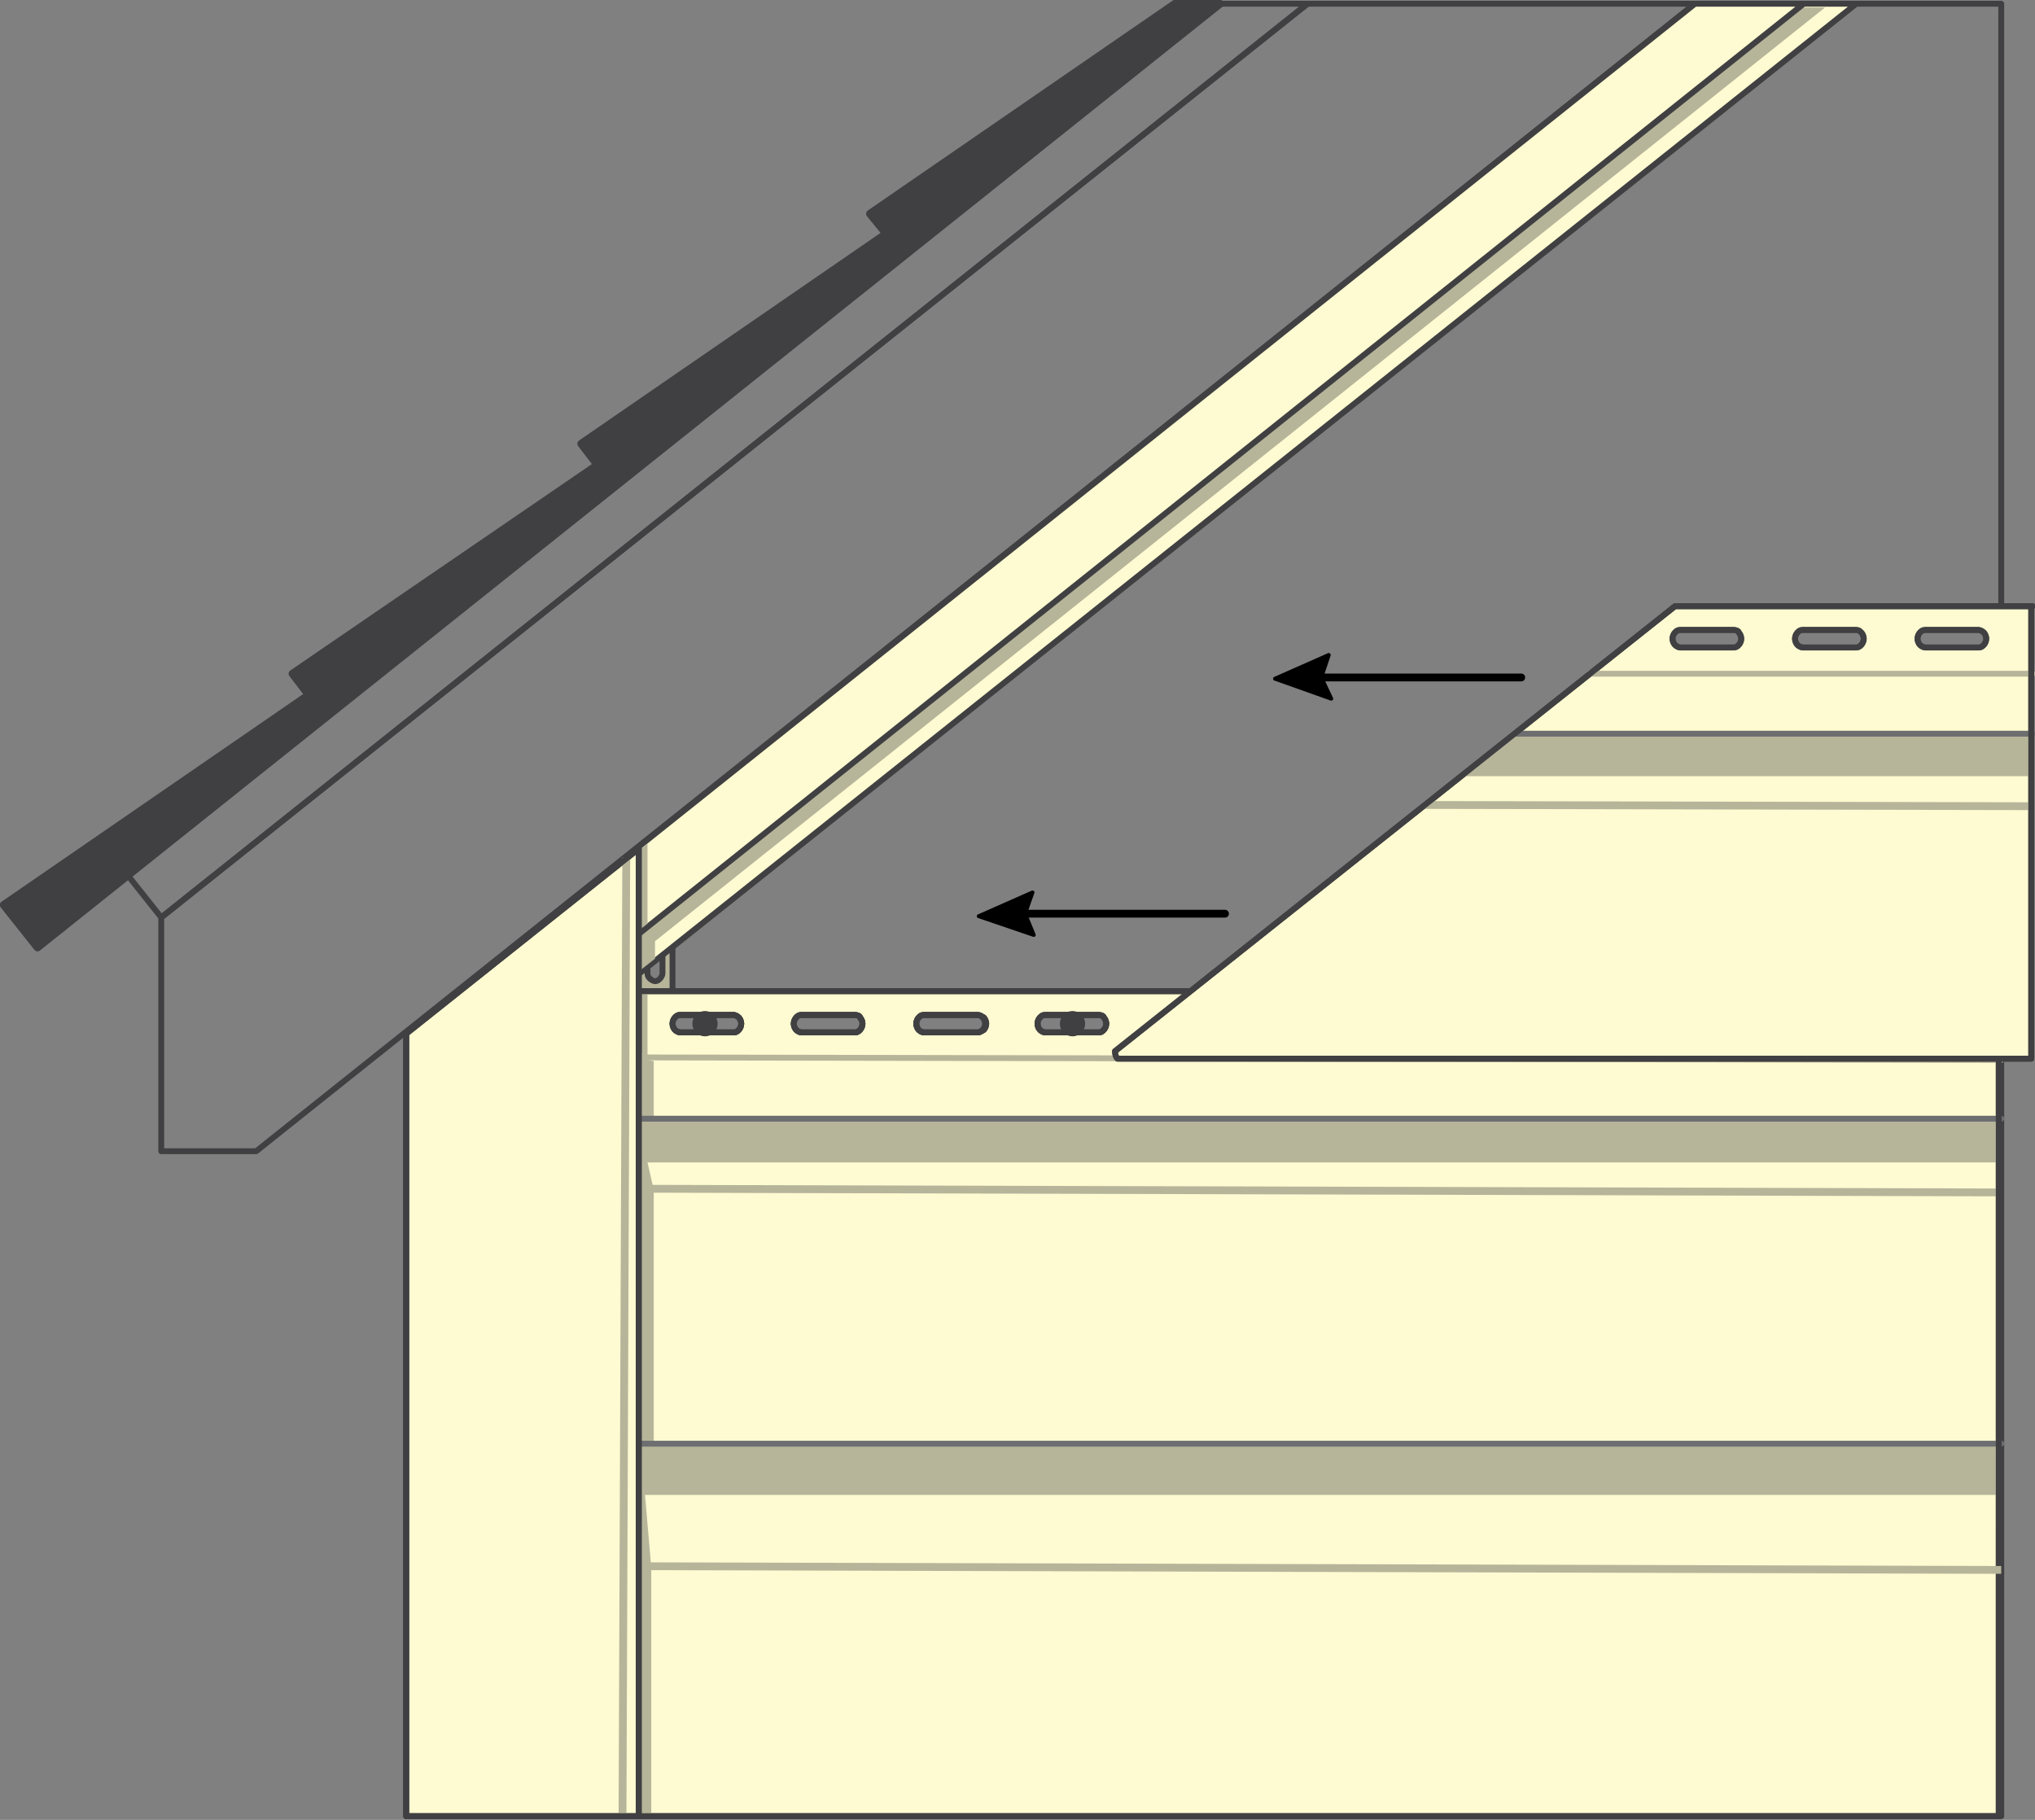 <!-- Generator: Adobe Illustrator 21.0.2, SVG Export Plug-In  -->
<svg version="1.1"
	 xmlns="http://www.w3.org/2000/svg" xmlns:xlink="http://www.w3.org/1999/xlink" xmlns:a="http://ns.adobe.com/AdobeSVGViewerExtensions/3.0/"
	 x="0px" y="0px" width="162.8px" height="145.6px" viewBox="0 0 162.8 145.6" style="enable-background:new 0 0 162.8 145.6;"
	 xml:space="preserve">
<rect x="0" y="0" width="162.8" height="145.6" fill="#808080" stroke="none"/>
<style type="text/css">
	
		.st0{clip-path:url(#SVGID_2_);fill:none;stroke:#404042;stroke-width:0.469;stroke-linecap:round;stroke-linejoin:round;stroke-miterlimit:22.926;}
	.st1{fill:#404042;}
	
		.st2{clip-path:url(#SVGID_4_);fill:none;stroke:#404042;stroke-width:0.626;stroke-linecap:round;stroke-linejoin:round;stroke-miterlimit:22.926;}
	.st3{clip-path:url(#SVGID_4_);fill-rule:evenodd;clip-rule:evenodd;fill:#B6B59A;}
	
		.st4{clip-path:url(#SVGID_4_);fill:none;stroke:#404042;stroke-width:0.469;stroke-linecap:round;stroke-linejoin:round;stroke-miterlimit:22.926;}
	.st5{clip-path:url(#SVGID_4_);fill-rule:evenodd;clip-rule:evenodd;fill:#FEFAD1;}
	
		.st6{clip-path:url(#SVGID_4_);fill:none;stroke:#6D6E70;stroke-width:0.469;stroke-linecap:round;stroke-linejoin:round;stroke-miterlimit:22.926;}
	
		.st7{clip-path:url(#SVGID_4_);fill:none;stroke:#B6B59A;stroke-width:0.469;stroke-linecap:round;stroke-linejoin:round;stroke-miterlimit:22.926;}
	.st8{clip-path:url(#SVGID_4_);fill:none;stroke:#B6B59A;stroke-width:0.626;stroke-miterlimit:22.926;}
	.st9{clip-path:url(#SVGID_4_);fill-rule:evenodd;clip-rule:evenodd;fill:#404042;}
	.st10{clip-path:url(#SVGID_4_);fill:none;stroke:#404042;stroke-width:0.626;stroke-miterlimit:22.926;}
	.st11{clip-path:url(#SVGID_4_);fill-rule:evenodd;clip-rule:evenodd;}
	
		.st12{clip-path:url(#SVGID_4_);fill:none;stroke:#000000;stroke-width:0.312;stroke-linecap:round;stroke-linejoin:round;stroke-miterlimit:22.926;}
	
		.st13{clip-path:url(#SVGID_4_);fill:none;stroke:#000000;stroke-width:0.626;stroke-linecap:round;stroke-linejoin:round;stroke-miterlimit:22.926;}
	
		.st14{clip-path:url(#SVGID_6_);fill:none;stroke:#404042;stroke-width:0.469;stroke-linecap:round;stroke-linejoin:round;stroke-miterlimit:22.926;}
	
		.st15{clip-path:url(#SVGID_8_);fill:none;stroke:#404042;stroke-width:0.626;stroke-linecap:round;stroke-linejoin:round;stroke-miterlimit:22.926;}
	.st16{clip-path:url(#SVGID_8_);fill-rule:evenodd;clip-rule:evenodd;fill:#B6B59A;}
	
		.st17{clip-path:url(#SVGID_8_);fill:none;stroke:#404042;stroke-width:0.469;stroke-linecap:round;stroke-linejoin:round;stroke-miterlimit:22.926;}
	.st18{clip-path:url(#SVGID_8_);fill-rule:evenodd;clip-rule:evenodd;fill:#FEFAD1;}
	
		.st19{clip-path:url(#SVGID_8_);fill:none;stroke:#6D6E70;stroke-width:0.469;stroke-linecap:round;stroke-linejoin:round;stroke-miterlimit:22.926;}
	
		.st20{clip-path:url(#SVGID_8_);fill:none;stroke:#B6B59A;stroke-width:0.469;stroke-linecap:round;stroke-linejoin:round;stroke-miterlimit:22.926;}
	.st21{clip-path:url(#SVGID_8_);fill:none;stroke:#B6B59A;stroke-width:0.626;stroke-miterlimit:22.926;}
	.st22{clip-path:url(#SVGID_8_);fill-rule:evenodd;clip-rule:evenodd;fill:#404042;}
	.st23{clip-path:url(#SVGID_8_);fill:none;stroke:#404042;stroke-width:0.626;stroke-miterlimit:22.926;}
	.st24{clip-path:url(#SVGID_8_);fill-rule:evenodd;clip-rule:evenodd;}
	
		.st25{clip-path:url(#SVGID_8_);fill:none;stroke:#000000;stroke-width:0.312;stroke-linecap:round;stroke-linejoin:round;stroke-miterlimit:22.926;}
	
		.st26{clip-path:url(#SVGID_8_);fill:none;stroke:#000000;stroke-width:0.626;stroke-linecap:round;stroke-linejoin:round;stroke-miterlimit:22.926;}
</style>
<defs>
</defs>
<g>
	<defs>
		<rect id="SVGID_1_" x="0" width="162.8" height="145.6"/>
	</defs>
	<clipPath id="SVGID_2_">
		<use xlink:href="#SVGID_1_"  style="overflow:visible;"/>
	</clipPath>
	<polygon class="st0" points="160.1,145.3 32.5,145.3 32.5,82.7 135.6,0.3 160.1,0.3 	"/>
	<polygon class="st0" points="12.9,92.1 12.9,73.4 104.6,0.3 135.6,0.3 20.5,92.1 	"/>
	<polygon class="st0" points="10.2,70 97.6,0.3 104.6,0.3 12.9,73.4 	"/>
</g>
<polygon class="st1" points="94,0.3 69.6,17.1 70.9,18.7 46.5,35.5 47.8,37.2 23.4,53.9 24.7,55.6 0.3,72.4 3,75.8 97.6,0.3 "/>
<g>
	<defs>
		<rect id="SVGID_3_" x="0" width="162.8" height="145.6"/>
	</defs>
	<clipPath id="SVGID_4_">
		<use xlink:href="#SVGID_3_"  style="overflow:visible;"/>
	</clipPath>
	<polygon class="st2" points="0.3,72.4 24.7,55.6 23.4,53.9 47.8,37.2 46.5,35.5 70.9,18.7 69.6,17.1 94,0.3 97.6,0.3 3,75.8 	"/>
	<path class="st3" d="M51.8,112.7c0,1.8,0,2.5,0,4.3c0,0.2,0.1,0.3,0.2,0.4c0.1,0.1,0.3,0.2,0.4,0.2c0.2,0,0.3-0.1,0.4-0.2
		c0.1-0.1,0.2-0.3,0.2-0.4c0-1.8,0-2.4,0-4.3c0-0.2-0.1-0.3-0.2-0.4c-0.1-0.1-0.3-0.2-0.4-0.2h0c-0.2,0-0.3,0.1-0.4,0.2
		C51.9,112.3,51.8,112.5,51.8,112.7 M51.8,102.9c0,1.8,0,2.5,0,4.3c0,0.2,0.1,0.3,0.2,0.4c0.1,0.1,0.3,0.2,0.4,0.2
		c0.2,0,0.3-0.1,0.4-0.2c0.1-0.1,0.2-0.3,0.2-0.4c0-1.8,0-2.4,0-4.3c0-0.2-0.1-0.3-0.2-0.4c-0.1-0.1-0.3-0.2-0.4-0.2h0
		c-0.2,0-0.3,0.1-0.4,0.2C51.9,102.6,51.8,102.7,51.8,102.9 M51.8,93.1c0,1.8,0,2.5,0,4.3c0,0.2,0.1,0.3,0.2,0.4
		c0.1,0.1,0.3,0.2,0.4,0.2c0.2,0,0.3-0.1,0.4-0.2c0.1-0.1,0.2-0.3,0.2-0.4c0-1.8,0-2.4,0-4.3c0-0.2-0.1-0.3-0.2-0.4
		c-0.1-0.1-0.3-0.2-0.4-0.2h0c-0.2,0-0.3,0.1-0.4,0.2C51.9,92.8,51.8,93,51.8,93.1 M51.8,83.4c0,1.8,0,2.5,0,4.3
		c0,0.2,0.1,0.3,0.2,0.4c0.1,0.1,0.3,0.2,0.4,0.2c0.2,0,0.3-0.1,0.4-0.2C53,88,53,87.8,53,87.6c0-1.8,0-2.4,0-4.3
		c0-0.2-0.1-0.3-0.2-0.4c-0.1-0.1-0.3-0.2-0.4-0.2h0c-0.2,0-0.3,0.1-0.4,0.2C51.9,83,51.8,83.2,51.8,83.4 M51.8,73.6
		c0,1.8,0,2.5,0,4.3c0,0.2,0.1,0.3,0.2,0.4c0.1,0.1,0.3,0.2,0.4,0.2c0.2,0,0.3-0.1,0.4-0.2c0.1-0.1,0.2-0.3,0.2-0.4
		c0-1.8,0-2.4,0-4.3c0-0.2-0.1-0.3-0.2-0.5c-0.1-0.1-0.3-0.2-0.4-0.2h0c-0.2,0-0.3,0.1-0.4,0.2C51.9,73.3,51.8,73.4,51.8,73.6
		 M50.7,68.3h3.1v52.3h-3.1V68.3z"/>
	<path class="st4" d="M51.8,112.7c0,1.8,0,2.5,0,4.3c0,0.2,0.1,0.3,0.2,0.4c0.1,0.1,0.3,0.2,0.4,0.2s0.3-0.1,0.4-0.2
		c0.1-0.1,0.2-0.3,0.2-0.4c0-1.8,0-2.4,0-4.3c0-0.2-0.1-0.3-0.2-0.5c-0.1-0.1-0.3-0.2-0.4-0.2h0c-0.2,0-0.3,0.1-0.4,0.2
		C51.9,112.3,51.8,112.5,51.8,112.7z M51.8,102.9c0,1.8,0,2.5,0,4.3c0,0.2,0.1,0.3,0.2,0.4c0.1,0.1,0.3,0.2,0.4,0.2
		c0.2,0,0.3-0.1,0.4-0.2c0.1-0.1,0.2-0.3,0.2-0.4c0-1.8,0-2.4,0-4.3c0-0.2-0.1-0.3-0.2-0.4c-0.1-0.1-0.3-0.2-0.4-0.2h0
		c-0.2,0-0.3,0.1-0.4,0.2C51.9,102.6,51.8,102.7,51.8,102.9z M51.8,93.1c0,1.8,0,2.5,0,4.3c0,0.2,0.1,0.3,0.2,0.4
		c0.1,0.1,0.3,0.2,0.4,0.2c0.2,0,0.3-0.1,0.4-0.2c0.1-0.1,0.2-0.3,0.2-0.4c0-1.8,0-2.4,0-4.3c0-0.2-0.1-0.3-0.2-0.4
		c-0.1-0.1-0.3-0.2-0.4-0.2h0c-0.2,0-0.3,0.1-0.4,0.2C51.9,92.8,51.8,93,51.8,93.1z M51.8,83.4c0,1.8,0,2.5,0,4.3
		c0,0.2,0.1,0.3,0.2,0.4c0.1,0.1,0.3,0.2,0.4,0.2s0.3-0.1,0.4-0.2C53,88,53,87.8,53,87.6c0-1.8,0-2.4,0-4.3c0-0.2-0.1-0.3-0.2-0.4
		c-0.1-0.1-0.3-0.2-0.4-0.2h0c-0.2,0-0.3,0.1-0.4,0.2C51.9,83,51.8,83.2,51.8,83.4z M51.8,73.6c0,1.8,0,2.5,0,4.3
		c0,0.2,0.1,0.3,0.2,0.4c0.1,0.1,0.3,0.2,0.4,0.2c0.2,0,0.3-0.1,0.4-0.2c0.1-0.1,0.2-0.3,0.2-0.4c0-1.8,0-2.4,0-4.3
		c0-0.2-0.1-0.3-0.2-0.4c-0.1-0.1-0.3-0.2-0.4-0.2h0c-0.2,0-0.3,0.1-0.4,0.2C51.9,73.3,51.8,73.4,51.8,73.6z M50.7,68.3h3.1v52.3
		h-3.1V68.3z"/>
	<path class="st5" d="M68.4,81.2c-1.8,0-2.5,0-4.3,0c-0.2,0-0.3,0.1-0.4,0.2c-0.1,0.1-0.2,0.3-0.2,0.5v0c0,0.2,0.1,0.4,0.2,0.5
		c0.1,0.1,0.3,0.2,0.4,0.2c1.8,0,2.4,0,4.3,0c0.2,0,0.3-0.1,0.4-0.2c0.1-0.1,0.2-0.3,0.2-0.5c0-0.2-0.1-0.4-0.2-0.5
		C68.8,81.3,68.6,81.2,68.4,81.2 M78.2,81.2c-1.8,0-2.5,0-4.3,0c-0.2,0-0.3,0.1-0.4,0.2c-0.1,0.1-0.2,0.3-0.2,0.5v0
		c0,0.2,0.1,0.4,0.2,0.5c0.1,0.1,0.3,0.2,0.4,0.2c1.8,0,2.4,0,4.3,0c0.2,0,0.3-0.1,0.5-0.2c0.1-0.1,0.2-0.3,0.2-0.5
		c0-0.2-0.1-0.4-0.2-0.5C78.5,81.3,78.4,81.2,78.2,81.2 M87.9,81.2c-1.8,0-2.5,0-4.3,0c-0.2,0-0.3,0.1-0.4,0.2
		c-0.1,0.1-0.2,0.3-0.2,0.5v0c0,0.2,0.1,0.4,0.2,0.5c0.1,0.1,0.3,0.2,0.4,0.2c1.8,0,2.4,0,4.3,0c0.2,0,0.3-0.1,0.4-0.2
		c0.1-0.1,0.2-0.3,0.2-0.5c0-0.2-0.1-0.4-0.2-0.5C88.3,81.3,88.1,81.2,87.9,81.2 M97.7,81.2c-1.8,0-2.5,0-4.3,0
		c-0.2,0-0.3,0.1-0.4,0.2c-0.1,0.1-0.2,0.3-0.2,0.5v0c0,0.2,0.1,0.4,0.2,0.5c0.1,0.1,0.3,0.2,0.4,0.2c1.8,0,2.4,0,4.3,0
		c0.2,0,0.3-0.1,0.5-0.2c0.1-0.1,0.2-0.3,0.2-0.5c0-0.2-0.1-0.4-0.2-0.5C98,81.3,97.9,81.2,97.7,81.2 M107.5,81.2
		c-1.8,0-2.5,0-4.3,0c-0.2,0-0.3,0.1-0.4,0.2c-0.1,0.1-0.2,0.3-0.2,0.5v0c0,0.2,0.1,0.4,0.2,0.5c0.1,0.1,0.3,0.2,0.4,0.2
		c1.8,0,2.4,0,4.3,0c0.2,0,0.3-0.1,0.4-0.2c0.1-0.1,0.2-0.3,0.2-0.5s-0.1-0.4-0.2-0.5C107.8,81.3,107.6,81.2,107.5,81.2 M117.2,81.2
		c-1.8,0-2.4,0-4.3,0c-0.2,0-0.3,0.1-0.4,0.2c-0.1,0.1-0.2,0.3-0.2,0.5v0c0,0.2,0.1,0.4,0.2,0.5c0.1,0.1,0.3,0.2,0.4,0.2
		c1.8,0,2.4,0,4.3,0c0.2,0,0.3-0.1,0.4-0.2c0.1-0.1,0.2-0.3,0.2-0.5c0-0.2-0.1-0.4-0.2-0.5C117.6,81.3,117.4,81.2,117.2,81.2
		 M127,81.2c-1.8,0-2.5,0-4.3,0c-0.2,0-0.3,0.1-0.4,0.2c-0.1,0.1-0.2,0.3-0.2,0.5v0c0,0.2,0.1,0.4,0.2,0.5c0.1,0.1,0.3,0.2,0.4,0.2
		c1.8,0,2.4,0,4.3,0c0.2,0,0.3-0.1,0.5-0.2c0.1-0.1,0.2-0.3,0.2-0.5c0-0.2-0.1-0.4-0.2-0.5C127.3,81.3,127.2,81.2,127,81.2
		 M136.7,81.2c-1.8,0-2.5,0-4.3,0c-0.2,0-0.3,0.1-0.4,0.2c-0.1,0.1-0.2,0.3-0.2,0.5v0c0,0.2,0.1,0.4,0.2,0.5
		c0.1,0.1,0.3,0.2,0.4,0.2c1.8,0,2.4,0,4.3,0c0.2,0,0.3-0.1,0.4-0.2c0.1-0.1,0.2-0.3,0.2-0.5c0-0.2-0.1-0.4-0.2-0.5
		C137.1,81.3,136.9,81.2,136.7,81.2 M146.5,81.2c-1.8,0-2.4,0-4.3,0c-0.2,0-0.3,0.1-0.4,0.2c-0.1,0.1-0.2,0.3-0.2,0.5v0
		c0,0.2,0.1,0.4,0.2,0.5c0.1,0.1,0.3,0.2,0.4,0.2c1.8,0,2.4,0,4.3,0c0.2,0,0.3-0.1,0.5-0.2c0.1-0.1,0.2-0.3,0.2-0.5
		c0-0.2-0.1-0.4-0.2-0.5C146.8,81.3,146.7,81.2,146.5,81.2 M156.3,81.2c-1.8,0-2.5,0-4.3,0c-0.2,0-0.3,0.1-0.4,0.2
		c-0.1,0.1-0.2,0.3-0.2,0.5v0c0,0.2,0.1,0.4,0.2,0.5c0.1,0.1,0.3,0.2,0.4,0.2c1.8,0,2.4,0,4.3,0c0.2,0,0.3-0.1,0.4-0.2
		c0.1-0.1,0.2-0.3,0.2-0.5c0-0.2-0.1-0.4-0.2-0.5C156.6,81.3,156.4,81.2,156.3,81.2 M58.7,81.2c-1.8,0-2.4,0-4.3,0
		c-0.2,0-0.3,0.1-0.4,0.2c-0.1,0.1-0.2,0.3-0.2,0.5v0c0,0.2,0.1,0.4,0.2,0.5c0.1,0.1,0.3,0.2,0.4,0.2c1.8,0,2.4,0,4.3,0
		c0.2,0,0.3-0.1,0.4-0.2c0.1-0.1,0.2-0.3,0.2-0.5c0-0.2-0.1-0.4-0.2-0.5C59,81.3,58.8,81.2,58.7,81.2 M160.1,79.3
		c-36.4,0-72.7,0-109,0l0,4.7c0,0.4-0.1,0.7-0.5,0.7l-0.5,0c-0.3,0-0.5,0.2-0.5,0.6l0,3.8c0,0.2,0.2,0.5,0.3,0.5c0.5,0,0.7,0,1.1,0
		c0,0.5,0,0.8-0.2,1.2l-1.7,4.3l-0.1,19.8c0,0.4,0.1,0.6,0.4,0.6l1,0c0.3,0,0.4,0.2,0.4,0.6l0,3c0,0.6-0.1,2.6-0.4,3.1l-1,2.2
		c-0.2,0.5-0.3,1.1-0.3,1.7l-0.2,18.2c0,0.4,0.1,0.9,0.4,1l110.6,0V79.3z"/>
	<path class="st4" d="M68.4,81.2c-1.8,0-2.5,0-4.3,0c-0.2,0-0.3,0.1-0.4,0.2c-0.1,0.1-0.2,0.3-0.2,0.5v0c0,0.2,0.1,0.4,0.2,0.5
		c0.1,0.1,0.3,0.2,0.4,0.2c1.8,0,2.4,0,4.3,0c0.2,0,0.3-0.1,0.4-0.2c0.1-0.1,0.2-0.3,0.2-0.5c0-0.2-0.1-0.4-0.2-0.5
		C68.8,81.3,68.6,81.2,68.4,81.2z M78.2,81.2c-1.8,0-2.5,0-4.3,0c-0.2,0-0.3,0.1-0.4,0.2c-0.1,0.1-0.2,0.3-0.2,0.5v0
		c0,0.2,0.1,0.4,0.2,0.5c0.1,0.1,0.3,0.2,0.4,0.2c1.8,0,2.4,0,4.3,0c0.2,0,0.3-0.1,0.5-0.2c0.1-0.1,0.2-0.3,0.2-0.5
		c0-0.2-0.1-0.4-0.2-0.5C78.5,81.3,78.4,81.2,78.2,81.2z M87.9,81.2c-1.8,0-2.5,0-4.3,0c-0.2,0-0.3,0.1-0.4,0.2
		c-0.1,0.1-0.2,0.3-0.2,0.5v0c0,0.2,0.1,0.4,0.2,0.5c0.1,0.1,0.3,0.2,0.4,0.2c1.8,0,2.4,0,4.3,0c0.2,0,0.3-0.1,0.4-0.2
		c0.1-0.1,0.2-0.3,0.2-0.5c0-0.2-0.1-0.4-0.2-0.5C88.3,81.3,88.1,81.2,87.9,81.2z M97.7,81.2c-1.8,0-2.5,0-4.3,0
		c-0.2,0-0.3,0.1-0.4,0.2c-0.1,0.1-0.2,0.3-0.2,0.5v0c0,0.2,0.1,0.4,0.2,0.5c0.1,0.1,0.3,0.2,0.4,0.2c1.8,0,2.4,0,4.3,0
		c0.2,0,0.3-0.1,0.5-0.2c0.1-0.1,0.2-0.3,0.2-0.5c0-0.2-0.1-0.4-0.2-0.5C98,81.3,97.9,81.2,97.7,81.2z M107.5,81.2
		c-1.8,0-2.5,0-4.3,0c-0.2,0-0.3,0.1-0.4,0.2c-0.1,0.1-0.2,0.3-0.2,0.5v0c0,0.2,0.1,0.4,0.2,0.5c0.1,0.1,0.3,0.2,0.4,0.2
		c1.8,0,2.4,0,4.3,0c0.2,0,0.3-0.1,0.4-0.2c0.1-0.1,0.2-0.3,0.2-0.5s-0.1-0.4-0.2-0.5C107.8,81.3,107.6,81.2,107.5,81.2z
		 M117.2,81.2c-1.8,0-2.4,0-4.3,0c-0.2,0-0.3,0.1-0.4,0.2c-0.1,0.1-0.2,0.3-0.2,0.5v0c0,0.2,0.1,0.4,0.2,0.5
		c0.1,0.1,0.3,0.2,0.4,0.2c1.8,0,2.4,0,4.3,0c0.2,0,0.3-0.1,0.4-0.2c0.1-0.1,0.2-0.3,0.2-0.5c0-0.2-0.1-0.4-0.2-0.5
		C117.6,81.3,117.4,81.2,117.2,81.2z M127,81.2c-1.8,0-2.5,0-4.3,0c-0.2,0-0.3,0.1-0.4,0.2c-0.1,0.1-0.2,0.3-0.2,0.5v0
		c0,0.2,0.1,0.4,0.2,0.5c0.1,0.1,0.3,0.2,0.4,0.2c1.8,0,2.4,0,4.3,0c0.2,0,0.3-0.1,0.5-0.2c0.1-0.1,0.2-0.3,0.2-0.5
		c0-0.2-0.1-0.4-0.2-0.5C127.3,81.3,127.2,81.2,127,81.2z M136.7,81.2c-1.8,0-2.5,0-4.3,0c-0.2,0-0.3,0.1-0.4,0.2
		c-0.1,0.1-0.2,0.3-0.2,0.5v0c0,0.2,0.1,0.4,0.2,0.5c0.1,0.1,0.3,0.2,0.4,0.2c1.8,0,2.4,0,4.3,0c0.2,0,0.3-0.1,0.4-0.2
		c0.1-0.1,0.2-0.3,0.2-0.5c0-0.2-0.1-0.4-0.2-0.5C137.1,81.3,136.9,81.2,136.7,81.2z M146.5,81.2c-1.8,0-2.4,0-4.3,0
		c-0.2,0-0.3,0.1-0.4,0.2c-0.1,0.1-0.2,0.3-0.2,0.5v0c0,0.2,0.1,0.4,0.2,0.5c0.1,0.1,0.3,0.2,0.4,0.2c1.8,0,2.4,0,4.3,0
		c0.2,0,0.3-0.1,0.5-0.2c0.1-0.1,0.2-0.3,0.2-0.5c0-0.2-0.1-0.4-0.2-0.5C146.8,81.3,146.7,81.2,146.5,81.2z M156.3,81.2
		c-1.8,0-2.5,0-4.3,0c-0.2,0-0.3,0.1-0.4,0.2c-0.1,0.1-0.2,0.3-0.2,0.5v0c0,0.2,0.1,0.4,0.2,0.5c0.1,0.1,0.3,0.2,0.4,0.2
		c1.8,0,2.4,0,4.3,0c0.2,0,0.3-0.1,0.4-0.2c0.1-0.1,0.2-0.3,0.2-0.5c0-0.2-0.1-0.4-0.2-0.5C156.6,81.3,156.4,81.2,156.3,81.2z
		 M58.7,81.2c-1.8,0-2.4,0-4.3,0c-0.2,0-0.3,0.1-0.4,0.2c-0.1,0.1-0.2,0.3-0.2,0.5v0c0,0.2,0.1,0.4,0.2,0.5c0.1,0.1,0.3,0.2,0.4,0.2
		c1.8,0,2.4,0,4.3,0c0.2,0,0.3-0.1,0.4-0.2c0.1-0.1,0.2-0.3,0.2-0.5c0-0.2-0.1-0.4-0.2-0.5C59,81.3,58.8,81.2,58.7,81.2z
		 M160.1,79.3c-36.4,0-72.7,0-109,0l0,4.7c0,0.4-0.1,0.7-0.5,0.7l-0.5,0c-0.3,0-0.5,0.2-0.5,0.6l0,3.8c0,0.2,0.2,0.5,0.3,0.5
		c0.5,0,0.7,0,1.1,0c0,0.5,0,0.8-0.2,1.2l-1.7,4.3l-0.1,19.8c0,0.4,0.1,0.6,0.4,0.6l1,0c0.3,0,0.4,0.2,0.4,0.6l0,3
		c0,0.6-0.1,2.6-0.4,3.1l-1,2.2c-0.2,0.5-0.3,1.1-0.3,1.7l-0.2,18.2c0,0.4,0.1,0.9,0.4,1l110.6,0V79.3z"/>
	<path class="st3" d="M49.4,89.5c0,0,0.1,0.1,0.1,0.1l0.3,0c0,0,0,0,0,0c0.4,0,0.6,0,0.9,0h0h0h0h0l0,0h0h0h0l0,0h0h0h0h0h0h0h0l0,0
		h0c0,0.5,0,0.8-0.2,1.2L50,92.9l-0.8,2.2v20.2c0,0.1,0.1,0.1,0.1,0.1l0,0v0l0,0l0,0l0,0l0,0v0l0,0l0,0l0,0l0,0v0l0,0l0,0l0,0l0,0h0
		l0,0l0,0l0,0l0,0l0,0l0,0h0l0,0l0,0l0,0l0,0l0,0l0,0l0,0l0,0l0,0v0l0,0l0,0h0l0,0h0l0,0l0,0h0l0,0h0l0,0l0,0l0,0l0,0l0,0h0l0,0l0,0
		h0l0,0l0,0l0,0h0h0l0,0l0,0h0l0,0h0l0,0l0,0h0l0,0l0,0h0h0l0,0h0l0,0h0h0l0,0h0h0l0,0h0h0h0h0h0h0h0h0h0h0h0h0l1,0
		c0.3,0,0.4,0.2,0.4,0.6l0,3v0v0v0v0l0,0v0v0v0v0v0v0v0v0v0v0l0,0v0v0v0v0v0v0v0l0,0v0v0v0v0l0,0v0v0v0l0,0v0v0v0v0l0,0v0l0,0v0v0v0
		l0,0v0v0l0,0v0l0,0v0v0v0v0v0v0l0,0.1c0,0.8-0.2,2.2-0.3,2.6l-1,2.2c-0.2,0.5-0.3,1.1-0.3,1.7l-0.1,7.7V145
		c0.1,0.1,0.2,0.3,0.3,0.3l2.8,0v-19.9l-0.5-5.8h108.3v-4.2H52.3V95.2l-0.5-2.2h108.3v-3.4H52.3v-4.7l-0.5-0.1v-5.4H51l0,4.7
		c0,0.4-0.1,0.7-0.5,0.7l-0.5,0c-0.3,0-0.5,0.2-0.5,0.6l0,3.8c0,0.1,0.1,0.3,0.2,0.4H49.4z"/>
	<line class="st6" x1="160.1" y1="89.5" x2="51" y2="89.5"/>
	<polyline class="st7" points="160.1,84.8 51.8,84.6 50.6,84.6 	"/>
	<line class="st8" x1="160.1" y1="95.4" x2="49.2" y2="95.1"/>
	<line class="st6" x1="160.1" y1="115.5" x2="50.6" y2="115.5"/>
	<path class="st4" d="M68.4,81.2c-1.8,0-2.5,0-4.3,0c-0.2,0-0.3,0.1-0.4,0.2c-0.1,0.1-0.2,0.3-0.2,0.5v0c0,0.2,0.1,0.4,0.2,0.5
		c0.1,0.1,0.3,0.2,0.4,0.2c1.8,0,2.4,0,4.3,0c0.2,0,0.3-0.1,0.4-0.2c0.1-0.1,0.2-0.3,0.2-0.5c0-0.2-0.1-0.4-0.2-0.5
		C68.8,81.3,68.6,81.2,68.4,81.2z M78.2,81.2c-1.8,0-2.5,0-4.3,0c-0.2,0-0.3,0.1-0.4,0.2c-0.1,0.1-0.2,0.3-0.2,0.5v0
		c0,0.2,0.1,0.4,0.2,0.5c0.1,0.1,0.3,0.2,0.4,0.2c1.8,0,2.4,0,4.3,0c0.2,0,0.3-0.1,0.5-0.2c0.1-0.1,0.2-0.3,0.2-0.5
		c0-0.2-0.1-0.4-0.2-0.5C78.5,81.3,78.4,81.2,78.2,81.2z M87.9,81.2c-1.8,0-2.5,0-4.3,0c-0.2,0-0.3,0.1-0.4,0.2
		c-0.1,0.1-0.2,0.3-0.2,0.5v0c0,0.2,0.1,0.4,0.2,0.5c0.1,0.1,0.3,0.2,0.4,0.2c1.8,0,2.4,0,4.3,0c0.2,0,0.3-0.1,0.4-0.2
		c0.1-0.1,0.2-0.3,0.2-0.5c0-0.2-0.1-0.4-0.2-0.5C88.3,81.3,88.1,81.2,87.9,81.2z M97.7,81.2c-1.8,0-2.5,0-4.3,0
		c-0.2,0-0.3,0.1-0.4,0.2c-0.1,0.1-0.2,0.3-0.2,0.5v0c0,0.2,0.1,0.4,0.2,0.5c0.1,0.1,0.3,0.2,0.4,0.2c1.8,0,2.4,0,4.3,0
		c0.2,0,0.3-0.1,0.5-0.2c0.1-0.1,0.2-0.3,0.2-0.5c0-0.2-0.1-0.4-0.2-0.5C98,81.3,97.9,81.2,97.7,81.2z M107.5,81.2
		c-1.8,0-2.5,0-4.3,0c-0.2,0-0.3,0.1-0.4,0.2c-0.1,0.1-0.2,0.3-0.2,0.5v0c0,0.2,0.1,0.4,0.2,0.5c0.1,0.1,0.3,0.2,0.4,0.2
		c1.8,0,2.4,0,4.3,0c0.2,0,0.3-0.1,0.4-0.2c0.1-0.1,0.2-0.3,0.2-0.5s-0.1-0.4-0.2-0.5C107.8,81.3,107.6,81.2,107.5,81.2z
		 M117.2,81.2c-1.8,0-2.4,0-4.3,0c-0.2,0-0.3,0.1-0.4,0.2c-0.1,0.1-0.2,0.3-0.2,0.5v0c0,0.2,0.1,0.4,0.2,0.5
		c0.1,0.1,0.3,0.2,0.4,0.2c1.8,0,2.4,0,4.3,0c0.2,0,0.3-0.1,0.4-0.2c0.1-0.1,0.2-0.3,0.2-0.5c0-0.2-0.1-0.4-0.2-0.5
		C117.6,81.3,117.4,81.2,117.2,81.2z M127,81.2c-1.8,0-2.5,0-4.3,0c-0.2,0-0.3,0.1-0.4,0.2c-0.1,0.1-0.2,0.3-0.2,0.5v0
		c0,0.2,0.1,0.4,0.2,0.5c0.1,0.1,0.3,0.2,0.4,0.2c1.8,0,2.4,0,4.3,0c0.2,0,0.3-0.1,0.5-0.2c0.1-0.1,0.2-0.3,0.2-0.5
		c0-0.2-0.1-0.4-0.2-0.5C127.3,81.3,127.2,81.2,127,81.2z M136.7,81.2c-1.8,0-2.5,0-4.3,0c-0.2,0-0.3,0.1-0.4,0.2
		c-0.1,0.1-0.2,0.3-0.2,0.5v0c0,0.2,0.1,0.4,0.2,0.5c0.1,0.1,0.3,0.2,0.4,0.2c1.8,0,2.4,0,4.3,0c0.2,0,0.3-0.1,0.4-0.2
		c0.1-0.1,0.2-0.3,0.2-0.5c0-0.2-0.1-0.4-0.2-0.5C137.1,81.3,136.9,81.2,136.7,81.2z M146.5,81.2c-1.8,0-2.4,0-4.3,0
		c-0.2,0-0.3,0.1-0.4,0.2c-0.1,0.1-0.2,0.3-0.2,0.5v0c0,0.2,0.1,0.4,0.2,0.5c0.1,0.1,0.3,0.2,0.4,0.2c1.8,0,2.4,0,4.3,0
		c0.2,0,0.3-0.1,0.5-0.2c0.1-0.1,0.2-0.3,0.2-0.5c0-0.2-0.1-0.4-0.2-0.5C146.8,81.3,146.7,81.2,146.5,81.2z M156.3,81.2
		c-1.8,0-2.5,0-4.3,0c-0.2,0-0.3,0.1-0.4,0.2c-0.1,0.1-0.2,0.3-0.2,0.5v0c0,0.2,0.1,0.4,0.2,0.5c0.1,0.1,0.3,0.2,0.4,0.2
		c1.8,0,2.4,0,4.3,0c0.2,0,0.3-0.1,0.4-0.2c0.1-0.1,0.2-0.3,0.2-0.5c0-0.2-0.1-0.4-0.2-0.5C156.6,81.3,156.4,81.2,156.3,81.2z
		 M58.7,81.2c-1.8,0-2.4,0-4.3,0c-0.2,0-0.3,0.1-0.4,0.2c-0.1,0.1-0.2,0.3-0.2,0.5v0c0,0.2,0.1,0.4,0.2,0.5c0.1,0.1,0.3,0.2,0.4,0.2
		c1.8,0,2.4,0,4.3,0c0.2,0,0.3-0.1,0.4-0.2c0.1-0.1,0.2-0.3,0.2-0.5c0-0.2-0.1-0.4-0.2-0.5C59,81.3,58.8,81.2,58.7,81.2z
		 M160.1,79.3c-36.3,0-72.7,0-109,0l0,4.7c0,0.4-0.1,0.7-0.5,0.7l-0.5,0c-0.3,0-0.5,0.2-0.5,0.6l0,3.8c0,0.2,0.2,0.5,0.3,0.5
		c0.5,0,0.7,0,1.1,0c0,0.5,0,0.8-0.2,1.2l-1.7,4.3l-0.1,19.8c0,0.4,0.1,0.6,0.4,0.6l1,0c0.3,0,0.4,0.2,0.4,0.6l0,3
		c0,0.6-0.1,2.6-0.4,3.1l-1,2.2c-0.2,0.5-0.3,1.1-0.3,1.7l-0.2,18.2c0,0.4,0.1,0.9,0.4,1l110.6,0V79.3z"/>
	<path class="st4" d="M68.4,81.2c-1.8,0-2.4,0-4.3,0c-0.2,0-0.3,0.1-0.4,0.2c-0.1,0.1-0.2,0.3-0.2,0.5v0c0,0.2,0.1,0.4,0.2,0.5
		c0.1,0.1,0.3,0.2,0.4,0.2c1.8,0,2.4,0,4.3,0c0.2,0,0.3-0.1,0.4-0.2c0.1-0.1,0.2-0.3,0.2-0.5c0-0.2-0.1-0.4-0.2-0.5
		C68.8,81.3,68.6,81.2,68.4,81.2z M78.2,81.2c-1.8,0-2.5,0-4.3,0c-0.2,0-0.3,0.1-0.4,0.2c-0.1,0.1-0.2,0.3-0.2,0.5v0
		c0,0.2,0.1,0.4,0.2,0.5c0.1,0.1,0.3,0.2,0.4,0.2c1.8,0,2.4,0,4.3,0c0.2,0,0.3-0.1,0.4-0.2c0.1-0.1,0.2-0.3,0.2-0.5
		c0-0.2-0.1-0.4-0.2-0.5C78.5,81.3,78.4,81.2,78.2,81.2z M87.9,81.2c-1.8,0-2.4,0-4.3,0c-0.2,0-0.3,0.1-0.4,0.2
		c-0.1,0.1-0.2,0.3-0.2,0.5v0c0,0.2,0.1,0.4,0.2,0.5c0.1,0.1,0.3,0.2,0.4,0.2c1.8,0,2.4,0,4.3,0c0.2,0,0.3-0.1,0.4-0.2
		c0.1-0.1,0.2-0.3,0.2-0.5c0-0.2-0.1-0.4-0.2-0.5C88.3,81.3,88.1,81.2,87.9,81.2z M97.7,81.2c-1.8,0-2.5,0-4.3,0
		c-0.2,0-0.3,0.1-0.4,0.2c-0.1,0.1-0.2,0.3-0.2,0.5v0c0,0.2,0.1,0.4,0.2,0.5c0.1,0.1,0.3,0.2,0.4,0.2c1.8,0,2.4,0,4.3,0
		c0.2,0,0.3-0.1,0.4-0.2c0.1-0.1,0.2-0.3,0.2-0.5c0-0.2-0.1-0.4-0.2-0.5C98,81.3,97.9,81.2,97.7,81.2z M107.5,81.2
		c-1.8,0-2.5,0-4.3,0c-0.2,0-0.3,0.1-0.4,0.2c-0.1,0.1-0.2,0.3-0.2,0.5v0c0,0.2,0.1,0.4,0.2,0.5c0.1,0.1,0.3,0.2,0.4,0.2
		c1.8,0,2.4,0,4.3,0c0.2,0,0.3-0.1,0.4-0.2c0.1-0.1,0.2-0.3,0.2-0.5c0-0.2-0.1-0.4-0.2-0.5C107.8,81.3,107.6,81.2,107.5,81.2z
		 M117.2,81.2c-1.8,0-2.5,0-4.3,0c-0.2,0-0.3,0.1-0.4,0.2c-0.1,0.1-0.2,0.3-0.2,0.5v0c0,0.2,0.1,0.4,0.2,0.5
		c0.1,0.1,0.3,0.2,0.4,0.2c1.8,0,2.4,0,4.3,0c0.2,0,0.3-0.1,0.4-0.2c0.1-0.1,0.2-0.3,0.2-0.5c0-0.2-0.1-0.4-0.2-0.5
		C117.6,81.3,117.4,81.2,117.2,81.2z M127,81.2c-1.8,0-2.5,0-4.3,0c-0.2,0-0.3,0.1-0.4,0.2c-0.1,0.1-0.2,0.3-0.2,0.5v0
		c0,0.2,0.1,0.4,0.2,0.5c0.1,0.1,0.3,0.2,0.4,0.2c1.8,0,2.4,0,4.3,0c0.2,0,0.3-0.1,0.4-0.2c0.1-0.1,0.2-0.3,0.2-0.5
		c0-0.2-0.1-0.4-0.2-0.5C127.3,81.3,127.2,81.2,127,81.2z M136.7,81.2c-1.8,0-2.4,0-4.3,0c-0.2,0-0.3,0.1-0.4,0.2
		c-0.1,0.1-0.2,0.3-0.2,0.5v0c0,0.2,0.1,0.4,0.2,0.5c0.1,0.1,0.3,0.2,0.4,0.2c1.8,0,2.4,0,4.3,0c0.2,0,0.3-0.1,0.4-0.2
		c0.1-0.1,0.2-0.3,0.2-0.5c0-0.2-0.1-0.4-0.2-0.5C137.1,81.3,136.9,81.2,136.7,81.2z M146.5,81.2c-1.8,0-2.5,0-4.3,0
		c-0.2,0-0.3,0.1-0.4,0.2c-0.1,0.1-0.2,0.3-0.2,0.5v0c0,0.2,0.1,0.4,0.2,0.5c0.1,0.1,0.3,0.2,0.4,0.2c1.8,0,2.4,0,4.3,0
		c0.2,0,0.3-0.1,0.4-0.2c0.1-0.1,0.2-0.3,0.2-0.5c0-0.2-0.1-0.4-0.2-0.5C146.8,81.3,146.7,81.2,146.5,81.2z M156.3,81.2
		c-1.8,0-2.5,0-4.3,0c-0.2,0-0.3,0.1-0.4,0.2c-0.1,0.1-0.2,0.3-0.2,0.5v0c0,0.2,0.1,0.4,0.2,0.5c0.1,0.1,0.3,0.2,0.4,0.2
		c1.8,0,2.4,0,4.3,0c0.2,0,0.3-0.1,0.4-0.2c0.1-0.1,0.2-0.3,0.2-0.5c0-0.2-0.1-0.4-0.2-0.5C156.6,81.3,156.4,81.2,156.3,81.2z
		 M58.7,81.2c-1.8,0-2.5,0-4.3,0c-0.2,0-0.3,0.1-0.4,0.2c-0.1,0.1-0.2,0.3-0.2,0.5v0c0,0.2,0.1,0.4,0.2,0.5c0.1,0.1,0.3,0.2,0.4,0.2
		c1.8,0,2.4,0,4.3,0c0.2,0,0.3-0.1,0.4-0.2c0.1-0.1,0.2-0.3,0.2-0.5c0-0.2-0.1-0.4-0.2-0.5C59,81.3,58.8,81.2,58.7,81.2z"/>
	<line class="st8" x1="160.1" y1="125.6" x2="49.2" y2="125.3"/>
	<path class="st9" d="M56.4,81.2c0.4,0,0.7,0.3,0.7,0.7s-0.3,0.7-0.7,0.7c-0.4,0-0.7-0.3-0.7-0.7S56,81.2,56.4,81.2"/>
	<circle class="st10" cx="56.4" cy="81.9" r="0.7"/>
	<path class="st9" d="M85.8,81.2c0.4,0,0.7,0.3,0.7,0.7s-0.3,0.7-0.7,0.7c-0.4,0-0.7-0.3-0.7-0.7S85.4,81.2,85.8,81.2"/>
	<circle class="st10" cx="85.8" cy="81.9" r="0.7"/>
	<path class="st5" d="M138.7,50.4c-1.8,0-2.5,0-4.3,0c-0.2,0-0.3,0.1-0.4,0.2c-0.1,0.1-0.2,0.3-0.2,0.5v0c0,0.2,0.1,0.4,0.2,0.5
		s0.3,0.2,0.4,0.2c1.8,0,2.4,0,4.3,0c0.2,0,0.3-0.1,0.4-0.2c0.1-0.1,0.2-0.3,0.2-0.5v0c0-0.2-0.1-0.4-0.2-0.5
		C139.1,50.5,138.9,50.4,138.7,50.4 M148.5,50.4c-1.8,0-2.5,0-4.3,0c-0.2,0-0.3,0.1-0.4,0.2c-0.1,0.1-0.2,0.3-0.2,0.5v0
		c0,0.2,0.1,0.4,0.2,0.5c0.1,0.1,0.3,0.2,0.4,0.2c1.8,0,2.4,0,4.3,0c0.2,0,0.3-0.1,0.4-0.2c0.1-0.1,0.2-0.3,0.2-0.5v0
		c0-0.2-0.1-0.4-0.2-0.5C148.8,50.5,148.7,50.4,148.5,50.4 M158.3,50.4c-1.8,0-2.5,0-4.3,0c-0.2,0-0.3,0.1-0.4,0.2
		c-0.1,0.1-0.2,0.3-0.2,0.5v0c0,0.2,0.1,0.4,0.2,0.5c0.1,0.1,0.3,0.2,0.4,0.2c1.8,0,2.4,0,4.3,0c0.2,0,0.3-0.1,0.4-0.2
		c0.1-0.1,0.2-0.3,0.2-0.5v0c0-0.2-0.1-0.4-0.2-0.5C158.6,50.5,158.4,50.4,158.3,50.4 M162.6,48.5l-28.6,0L89.2,84.1
		c0,0.3,0.1,0.5,0.2,0.6h1.2h0h71.9V48.5z"/>
	<path class="st4" d="M138.7,50.4c-1.8,0-2.5,0-4.3,0c-0.2,0-0.3,0.1-0.4,0.2c-0.1,0.1-0.2,0.3-0.2,0.5v0c0,0.2,0.1,0.4,0.2,0.5
		s0.3,0.2,0.4,0.2c1.8,0,2.4,0,4.3,0c0.2,0,0.3-0.1,0.4-0.2c0.1-0.1,0.2-0.3,0.2-0.5v0c0-0.2-0.1-0.4-0.2-0.5
		C139.1,50.5,138.9,50.4,138.7,50.4z M148.5,50.4c-1.8,0-2.5,0-4.3,0c-0.2,0-0.3,0.1-0.4,0.2c-0.1,0.1-0.2,0.3-0.2,0.5v0
		c0,0.2,0.1,0.4,0.2,0.5c0.1,0.1,0.3,0.2,0.4,0.2c1.8,0,2.4,0,4.3,0c0.2,0,0.3-0.1,0.4-0.2c0.1-0.1,0.2-0.3,0.2-0.5v0
		c0-0.2-0.1-0.4-0.2-0.5C148.8,50.5,148.7,50.4,148.5,50.4z M158.3,50.4c-1.8,0-2.5,0-4.3,0c-0.2,0-0.3,0.1-0.4,0.2
		c-0.1,0.1-0.2,0.3-0.2,0.5v0c0,0.2,0.1,0.4,0.2,0.5c0.1,0.1,0.3,0.2,0.4,0.2c1.8,0,2.4,0,4.3,0c0.2,0,0.3-0.1,0.4-0.2
		c0.1-0.1,0.2-0.3,0.2-0.5v0c0-0.2-0.1-0.4-0.2-0.5C158.6,50.5,158.4,50.4,158.3,50.4z M162.6,48.5l-28.6,0L89.2,84.1
		c0,0.3,0.1,0.5,0.2,0.6h1.2h0h71.9V48.5z"/>
	<polygon class="st3" points="116.8,62.1 162.6,62.1 162.6,58.7 121.1,58.7 	"/>
	<line class="st6" x1="162.6" y1="58.7" x2="121.1" y2="58.7"/>
	<line class="st7" x1="162.6" y1="53.9" x2="127.2" y2="53.9"/>
	<line class="st8" x1="162.6" y1="64.5" x2="114" y2="64.4"/>
	<path class="st4" d="M138.7,50.4c-1.8,0-2.5,0-4.3,0c-0.2,0-0.3,0.1-0.4,0.2c-0.1,0.1-0.2,0.3-0.2,0.5v0c0,0.2,0.1,0.4,0.2,0.5
		s0.3,0.2,0.4,0.2c1.8,0,2.4,0,4.3,0c0.2,0,0.3-0.1,0.4-0.2c0.1-0.1,0.2-0.3,0.2-0.5v0c0-0.2-0.1-0.4-0.2-0.5
		C139.1,50.5,138.9,50.4,138.7,50.4z M148.5,50.4c-1.8,0-2.5,0-4.3,0c-0.2,0-0.3,0.1-0.4,0.2c-0.1,0.1-0.2,0.3-0.2,0.5v0
		c0,0.2,0.1,0.4,0.2,0.5c0.1,0.1,0.3,0.2,0.4,0.2c1.8,0,2.4,0,4.3,0c0.2,0,0.3-0.1,0.4-0.2c0.1-0.1,0.2-0.3,0.2-0.5v0
		c0-0.2-0.1-0.4-0.2-0.5C148.8,50.5,148.7,50.4,148.5,50.4z M158.3,50.4c-1.8,0-2.5,0-4.3,0c-0.2,0-0.3,0.1-0.4,0.2
		c-0.1,0.1-0.2,0.3-0.2,0.5v0c0,0.2,0.1,0.4,0.2,0.5c0.1,0.1,0.3,0.2,0.4,0.2c1.8,0,2.4,0,4.3,0c0.2,0,0.3-0.1,0.4-0.2
		c0.1-0.1,0.2-0.3,0.2-0.5v0c0-0.2-0.1-0.4-0.2-0.5C158.6,50.5,158.4,50.4,158.3,50.4z M162.6,48.5l-28.6,0L89.2,84.1
		c0,0.3,0.1,0.5,0.2,0.6h1.2h0h71.9V48.5z"/>
	<polygon class="st11" points="78.3,73.3 82.7,74.8 82,73.1 82.6,71.4 	"/>
	<polygon class="st12" points="78.3,73.3 82.7,74.8 82,73.1 82.6,71.4 	"/>
	<line class="st13" x1="80.5" y1="73.1" x2="98" y2="73.1"/>
	<polygon class="st11" points="102,54.3 106.5,55.9 105.7,54.2 106.3,52.4 	"/>
	<polygon class="st12" points="102,54.3 106.5,55.9 105.7,54.2 106.3,52.4 	"/>
	<line class="st13" x1="104.2" y1="54.2" x2="121.7" y2="54.2"/>
	<polygon class="st5" points="51,72.1 141,0.3 148.5,0.3 51,78 	"/>
	<polygon class="st4" points="51,72.1 141,0.3 148.5,0.3 51,78 	"/>
	<polygon class="st3" points="51.1,70.4 138.5,0.6 146,0.6 52.4,75.3 52.4,76.7 51,77.8 	"/>
	<path class="st5" d="M50.9,67.9l84.7-67.6l8.7,0L51,74.8c-0.6,0.5-1.4-0.2-1.4-0.9l0-3.5C49.6,69.4,50.3,68.4,50.9,67.9"/>
	<path class="st4" d="M50.9,67.9l84.7-67.6l8.7,0L51,74.8c-0.6,0.5-1.4-0.2-1.4-0.9l0-3.5C49.6,69.4,50.3,68.4,50.9,67.9z"/>
	<path class="st3" d="M50.9,68.2l0.9-0.7v6.4L51,74.5c-0.6,0.5-1.4-0.2-1.4-0.9l0-3.2C49.6,69.4,50.3,68.7,50.9,68.2"/>
	<polygon class="st5" points="51.1,145.3 32.5,145.3 32.5,82.7 51.1,67.9 	"/>
	<polygon class="st4" points="51.1,145.3 32.5,145.3 32.5,82.7 51.1,67.9 	"/>
	<line class="st8" x1="50.1" y1="68.6" x2="49.8" y2="145.3"/>
	<polygon class="st4" points="51.1,145.3 32.5,145.3 32.5,82.7 51.1,67.9 	"/>
</g>
</svg>